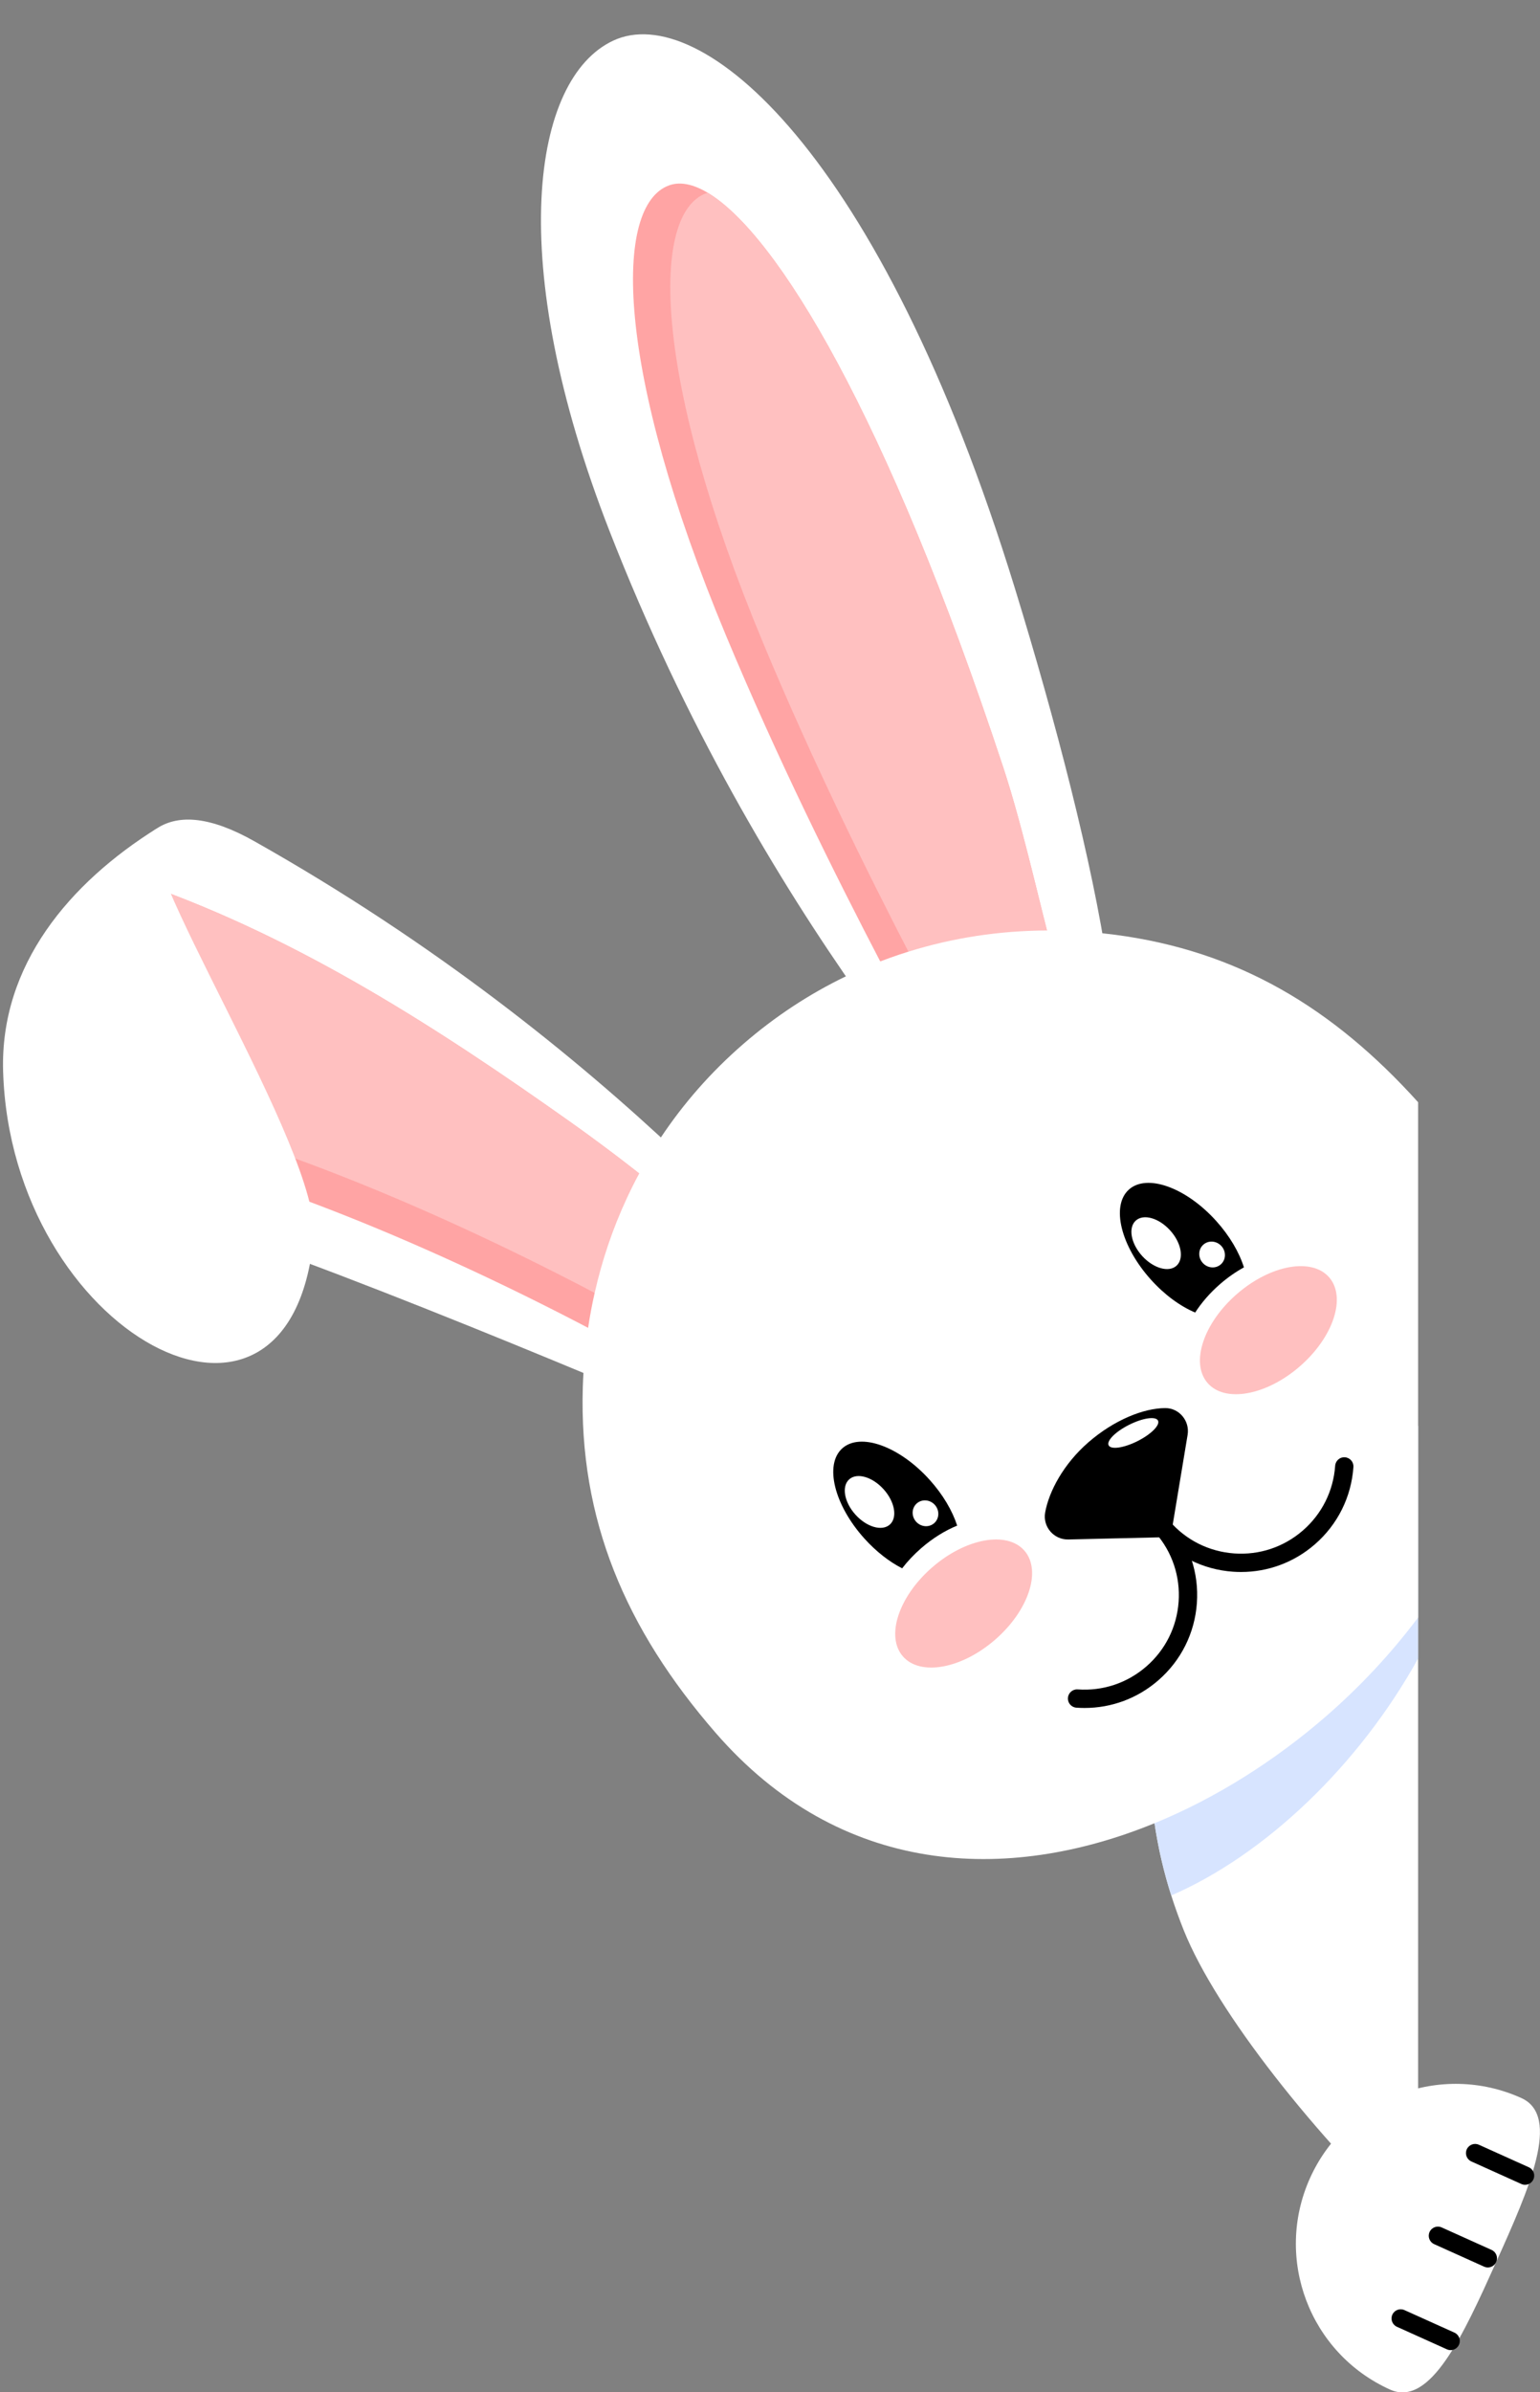 <?xml version="1.0" encoding="UTF-8"?>
<!DOCTYPE svg PUBLIC '-//W3C//DTD SVG 1.0//EN'
          'http://www.w3.org/TR/2001/REC-SVG-20010904/DTD/svg10.dtd'>
<svg height="794.7" preserveAspectRatio="xMidYMid meet" version="1.0" viewBox="-1.0 -11.4 512.0 794.7" width="512.0" xmlns="http://www.w3.org/2000/svg" xmlns:xlink="http://www.w3.org/1999/xlink" zoomAndPan="magnify"
><rect x="-1.0" y="-11.4" width="512.0" height="794.7" fill="#808080" stroke="none"/><defs
  ><clipPath id="a"
    ><path d="M 429 680 L 510.98 680 L 510.98 783.352 L 429 783.352 Z M 429 680"
    /></clipPath
  ></defs
  ><g
  ><g clip-path="url(#a)" id="change1_11"
    ><path d="M 504.781 685.559 C 518.152 691.582 507.336 715.84 496.43 740.051 C 485.52 764.266 474.52 788.441 461.148 782.418 C 434.398 770.367 422.484 738.918 434.535 712.168 C 446.582 685.422 478.031 673.508 504.781 685.559" fill="#fff"
    /></g
    ><g id="change2_1"
    ><path d="M 481.289 769.312 C 480.871 769.312 480.445 769.227 480.039 769.043 L 463.434 761.562 C 461.902 760.871 461.219 759.07 461.91 757.539 C 462.598 756.008 464.398 755.324 465.934 756.016 L 482.539 763.492 C 484.074 764.184 484.758 765.988 484.066 767.52 C 483.559 768.645 482.449 769.312 481.289 769.312"
    /></g
    ><g id="change2_2"
    ><path d="M 493.66 741.852 C 493.242 741.852 492.816 741.762 492.41 741.582 L 475.805 734.102 C 474.273 733.41 473.59 731.605 474.281 730.074 C 474.973 728.543 476.773 727.859 478.305 728.551 L 494.91 736.031 C 496.445 736.723 497.129 738.523 496.438 740.055 C 495.93 741.184 494.82 741.852 493.66 741.852"
    /></g
    ><g id="change2_3"
    ><path d="M 506.031 714.387 C 505.613 714.387 505.188 714.301 504.781 714.117 L 488.176 706.637 C 486.645 705.945 485.961 704.145 486.652 702.613 C 487.344 701.082 489.145 700.398 490.676 701.086 L 507.281 708.566 C 508.816 709.258 509.496 711.059 508.809 712.594 C 508.301 713.719 507.191 714.387 506.031 714.387"
    /></g
    ><g id="change1_1"
    ><path d="M 381.402 574.777 L 381.402 574.941 C 381.402 575.801 381.41 576.664 381.434 577.535 C 381.441 578.309 381.465 579.078 381.504 579.859 C 381.516 580.277 381.535 580.691 381.562 581.109 C 381.574 581.586 381.605 582.062 381.637 582.539 C 381.676 583.258 381.719 583.98 381.777 584.699 C 381.828 585.359 381.879 586.02 381.949 586.688 C 381.961 586.922 381.98 587.152 382.012 587.379 C 382.051 587.863 382.102 588.352 382.164 588.84 C 382.191 589.273 382.242 589.723 382.305 590.156 C 382.367 590.684 382.426 591.211 382.496 591.738 C 382.496 591.82 382.508 591.91 382.527 591.992 C 382.629 592.754 382.73 593.516 382.844 594.277 C 382.977 595.199 383.117 596.113 383.27 597.035 C 383.301 597.277 383.352 597.523 383.402 597.766 C 383.531 598.598 383.684 599.438 383.848 600.27 C 384.031 601.254 384.223 602.238 384.434 603.215 C 384.434 603.273 384.445 603.324 384.465 603.387 C 384.609 604.074 384.762 604.766 384.922 605.453 C 385.035 605.961 385.145 606.469 385.277 606.977 C 386.16 610.75 387.203 614.516 388.402 618.277 C 389.629 622.133 391.02 625.988 392.551 629.82 C 403.414 656.918 436.426 698.543 470.48 730.527 L 470.48 462.285 C 470.441 462.293 470.402 462.305 470.371 462.312 C 469.551 462.547 468.727 462.789 467.914 463.035 C 465.359 463.797 462.832 464.629 460.359 465.531 C 458.703 466.117 457.07 466.746 455.449 467.398 C 453.824 468.055 452.23 468.734 450.648 469.438 C 449.777 469.82 448.906 470.227 448.043 470.633 C 447.344 470.969 446.652 471.301 445.965 471.648 C 445.191 472.031 444.422 472.418 443.66 472.812 C 442.98 473.168 442.312 473.523 441.641 473.879 C 441.551 473.922 441.469 473.969 441.387 474.02 C 440.637 474.426 439.887 474.844 439.145 475.27 C 438.426 475.684 437.695 476.109 436.984 476.527 C 436.973 476.535 436.953 476.547 436.945 476.559 C 436.215 476.992 435.484 477.441 434.762 477.895 C 434.043 478.344 433.332 478.801 432.621 479.266 C 431.91 479.73 431.211 480.199 430.512 480.676 C 429.832 481.145 429.164 481.609 428.492 482.098 C 428.363 482.176 428.23 482.277 428.109 482.371 C 427.531 482.785 426.961 483.203 426.395 483.629 C 425.723 484.137 425.055 484.641 424.387 485.172 C 423.758 485.656 423.137 486.152 422.52 486.66 C 422.426 486.73 422.324 486.812 422.234 486.895 C 421.645 487.383 421.066 487.867 420.488 488.363 C 419.211 489.449 417.953 490.578 416.727 491.723 C 416.207 492.211 415.691 492.695 415.184 493.195 C 415.012 493.355 414.848 493.52 414.676 493.691 C 414.148 494.199 413.641 494.715 413.125 495.242 C 412.535 495.844 411.957 496.449 411.391 497.059 C 410.863 497.617 410.344 498.184 409.828 498.766 C 409.777 498.824 409.727 498.875 409.688 498.926 C 409.199 499.473 408.711 500.023 408.234 500.578 C 407.211 501.777 406.207 502.992 405.23 504.242 C 404.926 504.617 404.645 504.992 404.348 505.379 C 403.992 505.836 403.648 506.301 403.293 506.77 C 402.707 507.57 402.129 508.371 401.559 509.191 C 401.152 509.77 400.758 510.348 400.363 510.938 C 399.723 511.883 399.094 512.844 398.484 513.828 C 398.059 514.508 397.645 515.188 397.227 515.879 C 396.789 516.617 396.355 517.359 395.938 518.098 C 395.715 518.496 395.492 518.883 395.281 519.277 C 394.762 520.219 394.266 521.164 393.777 522.117 C 393.77 522.129 393.77 522.137 393.758 522.148 C 393.402 522.855 393.047 523.559 392.703 524.266 C 392.086 525.547 391.496 526.824 390.93 528.113 C 390.777 528.469 390.625 528.82 390.473 529.168 C 390.309 529.543 390.148 529.93 389.996 530.312 C 389.82 530.719 389.66 531.137 389.496 531.539 C 389.254 532.141 389.02 532.738 388.797 533.336 C 388.555 533.984 388.312 534.645 388.078 535.305 C 387.754 536.219 387.438 537.133 387.133 538.055 C 386.961 538.594 386.789 539.129 386.629 539.668 C 386.605 539.719 386.586 539.77 386.574 539.82 C 386.555 539.852 386.547 539.891 386.547 539.922 C 386.344 540.59 386.141 541.262 385.945 541.938 C 385.188 544.566 384.527 547.227 383.957 549.902 C 383.855 550.379 383.758 550.855 383.664 551.344 C 383.613 551.566 383.574 551.801 383.531 552.023 C 383.43 552.531 383.34 553.027 383.25 553.535 C 383.227 553.656 383.207 553.77 383.188 553.879 C 383.098 554.438 382.996 555.008 382.914 555.562 C 382.793 556.293 382.68 557.023 382.578 557.754 C 382.418 558.934 382.266 560.109 382.145 561.297 C 382 562.574 381.879 563.852 381.777 565.141 C 381.727 565.77 381.688 566.406 381.645 567.035 C 381.613 567.434 381.594 567.816 381.586 568.203 C 381.543 568.824 381.516 569.453 381.492 570.082 C 381.465 570.914 381.434 571.742 381.422 572.574 C 381.41 573.309 381.402 574.035 381.402 574.777" fill="#fff"
    /></g
    ><g id="change3_1"
    ><path d="M 381.402 574.777 L 381.402 574.941 C 381.402 575.801 381.41 576.664 381.434 577.535 C 381.441 578.309 381.465 579.078 381.504 579.859 C 381.516 580.277 381.535 580.691 381.562 581.109 C 381.574 581.586 381.605 582.062 381.637 582.539 C 381.676 583.258 381.719 583.98 381.777 584.699 C 381.828 585.359 381.879 586.02 381.949 586.688 C 381.961 586.922 381.98 587.152 382.012 587.379 C 382.051 587.863 382.102 588.352 382.164 588.84 C 382.191 589.273 382.242 589.723 382.305 590.156 C 382.367 590.684 382.426 591.211 382.496 591.738 C 382.496 591.82 382.508 591.91 382.527 591.992 C 382.629 592.754 382.73 593.516 382.844 594.277 C 382.977 595.199 383.117 596.113 383.27 597.035 C 383.301 597.277 383.352 597.523 383.402 597.766 C 383.531 598.598 383.684 599.438 383.848 600.27 C 384.031 601.254 384.223 602.238 384.434 603.215 C 384.434 603.273 384.445 603.324 384.465 603.387 C 384.609 604.074 384.762 604.766 384.922 605.453 C 385.035 605.961 385.145 606.469 385.277 606.977 C 386.16 610.75 387.203 614.516 388.402 618.277 C 419.504 604.824 450.793 575.121 470.48 539.547 L 470.48 462.285 C 470.441 462.293 470.402 462.305 470.371 462.312 C 469.551 462.547 468.727 462.789 467.914 463.035 C 465.359 463.797 462.832 464.629 460.359 465.531 C 458.703 466.117 457.07 466.738 455.449 467.398 C 453.824 468.055 452.23 468.734 450.648 469.438 C 449.777 469.82 448.906 470.227 448.043 470.633 C 447.344 470.969 446.652 471.301 445.965 471.648 C 445.191 472.031 444.422 472.418 443.66 472.812 C 442.98 473.168 442.312 473.523 441.641 473.879 C 441.551 473.922 441.469 473.969 441.387 474.02 C 440.637 474.426 439.887 474.844 439.145 475.27 C 438.426 475.684 437.695 476.109 436.984 476.527 C 436.973 476.535 436.953 476.547 436.945 476.559 C 436.215 476.992 435.484 477.441 434.762 477.895 C 434.043 478.344 433.332 478.801 432.621 479.266 C 431.91 479.73 431.211 480.199 430.512 480.676 C 429.832 481.145 429.164 481.609 428.492 482.098 C 428.363 482.176 428.23 482.277 428.109 482.371 C 427.531 482.785 426.961 483.203 426.395 483.629 C 425.723 484.137 425.055 484.641 424.387 485.172 C 423.758 485.656 423.137 486.152 422.52 486.66 C 422.426 486.73 422.324 486.812 422.234 486.895 C 421.645 487.383 421.066 487.867 420.488 488.363 C 419.211 489.449 417.953 490.578 416.727 491.723 C 416.207 492.211 415.691 492.695 415.184 493.195 C 415.012 493.355 414.848 493.52 414.676 493.691 C 414.148 494.199 413.641 494.715 413.125 495.242 C 412.535 495.844 411.957 496.449 411.391 497.059 C 410.863 497.617 410.344 498.184 409.828 498.766 C 409.777 498.824 409.727 498.875 409.688 498.926 C 409.199 499.473 408.711 500.023 408.234 500.578 C 407.211 501.777 406.207 502.992 405.23 504.242 C 404.926 504.617 404.645 504.992 404.348 505.379 C 403.992 505.836 403.648 506.301 403.293 506.77 C 402.707 507.57 402.129 508.371 401.559 509.191 C 401.152 509.77 400.758 510.348 400.363 510.938 C 399.723 511.883 399.094 512.844 398.484 513.828 C 398.059 514.508 397.645 515.188 397.227 515.879 C 396.789 516.617 396.355 517.359 395.938 518.098 C 395.715 518.496 395.492 518.883 395.281 519.277 C 394.762 520.219 394.266 521.164 393.777 522.117 C 393.77 522.129 393.77 522.137 393.758 522.148 C 393.402 522.855 393.047 523.559 392.703 524.266 C 392.086 525.547 391.496 526.824 390.93 528.113 C 390.777 528.469 390.625 528.82 390.473 529.168 C 390.309 529.543 390.148 529.93 389.996 530.312 C 389.82 530.719 389.66 531.137 389.496 531.539 C 389.254 532.141 389.02 532.738 388.797 533.336 C 388.555 533.984 388.312 534.645 388.078 535.305 C 387.754 536.219 387.438 537.133 387.133 538.055 C 386.961 538.594 386.789 539.129 386.629 539.668 C 386.605 539.719 386.586 539.77 386.574 539.82 C 386.555 539.852 386.547 539.891 386.547 539.922 C 386.344 540.59 386.141 541.262 385.945 541.938 C 385.188 544.566 384.527 547.227 383.957 549.902 C 383.855 550.379 383.758 550.855 383.664 551.344 C 383.613 551.566 383.574 551.801 383.531 552.023 C 383.43 552.531 383.34 553.027 383.25 553.535 C 383.227 553.656 383.207 553.77 383.188 553.879 C 383.098 554.438 382.996 555.008 382.914 555.562 C 382.793 556.293 382.68 557.023 382.578 557.754 C 382.418 558.934 382.266 560.109 382.145 561.297 C 382 562.574 381.879 563.852 381.777 565.141 C 381.727 565.77 381.688 566.406 381.645 567.035 C 381.613 567.434 381.594 567.816 381.586 568.203 C 381.543 568.824 381.516 569.453 381.492 570.082 C 381.465 570.914 381.434 571.742 381.422 572.574 C 381.41 573.309 381.402 574.035 381.402 574.777" fill="#d7e4ff"
    /></g
    ><g id="change1_2"
    ><path d="M 336.414 184.023 C 350.062 228.383 362.156 275.008 367.285 309.605 C 364.215 309.203 361.141 308.883 358.059 308.645 C 355.289 308.43 352.52 308.285 349.746 308.199 C 331.465 307.664 313.191 310.074 295.641 315.637 C 293.711 316.238 291.785 316.891 289.871 317.582 C 288.176 318.188 286.484 318.824 284.805 319.5 C 257.645 280.988 226.789 229.426 201.648 165.02 C 166.656 75.41 175.891 14.73 202.852 2.109 C 231.648 -11.367 291.613 38.422 336.414 184.023" fill="#fff"
    /></g
    ><g id="change1_3"
    ><path d="M 224.82 372.129 C 222.578 376.051 220.516 380.039 218.629 384.109 C 211.125 400.23 206.441 417.426 204.488 435.008 C 203.965 439.672 203.633 444.367 203.484 449.078 C 178.285 438.52 134.207 420.359 98.273 407.055 C 80.031 400.301 51.73 390.836 40.547 388.254 C 40.004 382.016 39.418 375.559 38.848 368.988 C 37.242 350.289 35.816 330.785 36.137 313.578 C 36.332 302.934 37.199 293.172 39.094 285.023 C 41.402 275.129 45.227 267.602 51.23 263.746 C 51.285 263.711 51.332 263.684 51.383 263.652 L 51.391 263.645 C 58.613 259.105 68.977 259.836 83.582 268.074 C 143.805 302.02 190.512 339.82 224.82 372.129" fill="#fff"
    /></g
    ><g id="change4_1"
    ><path d="M 213.371 379.895 C 207.656 392.977 203.836 406.758 201.852 420.836 C 201.613 422.445 201.406 424.062 201.227 425.691 C 200.957 428.09 200.742 430.496 200.574 432.91 C 150.723 406.305 88.16 378.961 38.848 368.988 C 37.242 350.289 35.816 330.785 36.137 313.578 C 36.242 307.746 36.547 302.188 37.121 297 C 37.328 295.164 37.559 293.371 37.832 291.637 C 38.375 288.129 44.715 281.504 48.059 282.691 C 98.832 300.676 144.395 330 188.391 361.16 C 190.691 362.785 192.973 364.434 195.25 366.102 C 196.387 366.926 197.523 367.766 198.648 368.602 C 199.438 369.188 200.223 369.77 201.008 370.363 C 201.863 371 202.715 371.641 203.57 372.289 C 205.852 374.016 208.109 375.762 210.363 377.52 C 211.367 378.312 212.367 379.102 213.371 379.895" fill="#ffa4a4"
    /></g
    ><g id="change5_1"
    ><path d="M 213.371 379.895 C 207.656 392.977 203.836 406.758 201.852 420.836 C 151.93 394.16 89.164 366.688 39.719 356.695 C 38.109 337.996 36.684 318.492 37.008 301.285 C 37.031 299.836 37.07 298.41 37.121 297 C 37.328 295.164 37.559 293.371 37.832 291.637 C 38.375 288.129 44.715 281.504 48.059 282.691 C 98.832 300.676 144.395 330 188.391 361.16 C 190.691 362.785 192.973 364.434 195.25 366.102 C 196.387 366.926 197.523 367.766 198.648 368.602 C 199.438 369.188 200.223 369.77 201.008 370.363 C 201.863 371 202.715 371.641 203.57 372.289 C 205.852 374.016 208.109 375.762 210.363 377.52 C 211.367 378.312 212.367 379.102 213.371 379.895" fill="#ffc0c0"
    /></g
    ><g id="change4_2"
    ><path d="M 332.598 243.684 C 333.312 245.855 334.023 248.117 334.727 250.461 C 334.863 250.914 335 251.371 335.137 251.824 C 336.766 257.309 338.359 263.188 339.922 269.203 C 340.258 270.48 340.594 271.77 340.922 273.062 C 340.93 273.113 340.938 273.164 340.953 273.207 C 341.277 274.469 341.602 275.73 341.918 277 C 341.953 277.145 341.984 277.293 342.027 277.434 C 342.32 278.605 342.617 279.785 342.91 280.957 C 343.574 283.594 344.223 286.227 344.867 288.828 C 345.031 289.484 345.191 290.129 345.352 290.785 C 346.48 295.336 347.586 299.785 348.676 304.07 C 333.129 302.891 317.52 303.895 302.297 307.219 C 299.016 307.926 295.758 308.754 292.527 309.688 C 276.34 278.637 257.434 240.625 240.336 199.645 C 203.523 111.406 202.824 56.82 221.5 50.16 C 225.039 48.902 229.34 49.684 234.281 52.629 C 257.18 66.281 293.859 126.336 332.598 243.684" fill="#ffa4a4"
    /></g
    ><g id="change5_2"
    ><path d="M 332.598 243.684 C 333.312 245.855 334.023 248.117 334.727 250.461 C 334.863 250.914 335 251.371 335.137 251.824 C 336.766 257.309 338.359 263.188 339.922 269.203 C 340.254 270.484 340.586 271.773 340.922 273.062 C 340.93 273.113 340.938 273.164 340.953 273.207 C 341.277 274.469 341.602 275.73 341.918 277 C 341.953 277.145 341.984 277.293 342.027 277.434 C 342.32 278.605 342.617 279.785 342.91 280.957 C 343.574 283.594 344.223 286.227 344.867 288.828 C 345.031 289.484 345.191 290.141 345.352 290.785 C 346.48 295.336 347.586 299.785 348.676 304.07 C 333.129 302.891 317.52 303.895 302.297 307.219 C 286.711 277.141 268.91 241.012 252.734 202.234 C 215.918 113.996 215.223 59.41 233.898 52.754 C 234.027 52.711 234.148 52.664 234.281 52.629 C 257.18 66.281 293.859 126.336 332.598 243.684" fill="#ffc0c0"
    /></g
    ><g id="change1_4"
    ><path d="M 51.23 263.746 C 40.277 270.777 105.98 371.082 103.27 399.73 C 95.496 481.969 2.613 431.301 0.035 344.473 C -1.012 309.172 22.164 281.891 51.23 263.746" fill="#fff"
    /></g
    ><g id="change1_5"
    ><path d="M 236.832 564.145 C 278.32 611.949 333.711 614.383 382.844 594.277 C 403.445 585.836 422.945 573.43 439.867 558.75 C 451.047 549.039 461.453 537.973 470.48 525.922 L 470.48 354.77 C 442.156 323.383 410.547 304.453 369.613 299.117 C 368.246 298.934 366.863 298.773 365.496 298.629 C 363.891 298.457 362.301 298.316 360.695 298.195 C 356.16 297.84 351.617 297.676 347.07 297.707 C 331.492 297.77 315.988 300.07 301.016 304.746 L 301.008 304.746 C 298.914 305.387 296.848 306.086 294.785 306.828 C 293.73 307.203 292.688 307.598 291.641 307.992 C 291.055 308.219 290.465 308.449 289.887 308.684 C 286.633 309.98 283.414 311.391 280.23 312.934 C 268.219 318.719 256.746 326.191 246.062 335.465 C 235.277 344.82 226.18 355.258 218.723 366.457 C 216.836 369.277 215.059 372.148 213.387 375.07 C 212.746 376.188 212.117 377.312 211.52 378.438 C 210.059 381.137 208.68 383.875 207.402 386.656 C 202.695 396.758 199.145 407.301 196.711 418.105 C 195.836 421.938 195.105 425.824 194.527 429.719 C 194.223 431.758 193.949 433.809 193.727 435.855 C 193.391 438.789 193.148 441.73 192.984 444.691 C 192.883 446.273 192.812 447.859 192.762 449.449 C 191.445 493.336 206.926 529.695 236.832 564.145" fill="#fff"
    /></g
    ><g id="change2_4"
    ><path d="M 359.574 555.992 C 358.676 555.992 357.777 555.961 356.871 555.895 C 355.195 555.777 353.934 554.324 354.051 552.645 C 354.168 550.969 355.633 549.691 357.301 549.824 C 365.66 550.418 373.77 547.715 380.105 542.211 C 386.445 536.715 390.262 529.074 390.852 520.703 C 391.441 512.332 388.738 504.234 383.238 497.898 C 382.141 496.629 382.273 494.703 383.543 493.602 C 384.812 492.5 386.734 492.637 387.836 493.906 C 394.402 501.473 397.629 511.141 396.926 521.133 C 396.219 531.125 391.66 540.246 384.098 546.809 C 377.219 552.781 368.594 555.992 359.574 555.992"
    /></g
    ><g id="change2_5"
    ><path d="M 411.617 510.816 C 410.723 510.816 409.82 510.785 408.918 510.723 C 398.926 510.016 389.805 505.461 383.238 497.898 C 382.141 496.629 382.273 494.703 383.543 493.602 C 384.812 492.5 386.734 492.637 387.836 493.906 C 393.336 500.246 400.977 504.059 409.348 504.652 C 417.719 505.246 425.816 502.539 432.152 497.039 C 438.488 491.539 442.305 483.902 442.898 475.531 C 443.016 473.855 444.48 472.566 446.148 472.711 C 447.824 472.828 449.086 474.281 448.969 475.961 C 448.262 485.949 443.707 495.07 436.145 501.637 C 429.262 507.609 420.641 510.816 411.617 510.816"
    /></g
    ><g id="change2_6"
    ><path d="M 393.84 465.266 C 394.605 460.648 391.078 456.344 386.395 456.367 C 379.234 456.398 369.445 460.281 360.867 467.727 C 352.586 474.914 347.738 484.043 346.48 491.047 C 345.629 495.797 349.371 500.129 354.195 500.016 L 388.203 499.219 L 393.84 465.266"
    /></g
    ><g id="change2_7"
    ><path d="M 381.688 413.754 C 386.281 418.844 391.484 422.578 396.355 424.629 C 398.477 421.328 401.277 418.094 404.652 415.16 C 407.199 412.949 409.879 411.094 412.566 409.621 C 411.004 404.641 407.848 399.195 403.344 394.203 C 393.293 383.055 380.285 378.398 374.301 383.793 C 368.324 389.191 371.621 402.602 381.688 413.754"
    /></g
    ><g id="change1_6"
    ><path d="M 378.699 405.801 C 382.438 409.941 387.562 411.41 390.145 409.082 C 392.727 406.75 391.793 401.504 388.055 397.359 C 384.316 393.219 379.195 391.75 376.613 394.082 C 374.027 396.41 374.965 401.66 378.699 405.801" fill="#fff"
    /></g
    ><g id="change1_7"
    ><path d="M 398.879 408.148 C 400.496 409.945 403.199 410.145 404.914 408.598 C 406.629 407.051 406.707 404.344 405.086 402.547 C 403.469 400.754 400.766 400.555 399.051 402.098 C 397.336 403.645 397.258 406.355 398.879 408.148" fill="#fff"
    /></g
    ><g id="change2_8"
    ><path d="M 286.398 499.719 C 290.324 504.07 294.695 507.438 298.938 509.598 C 300.73 507.266 302.863 504.992 305.297 502.883 C 309.109 499.566 313.219 497.051 317.227 495.406 C 315.633 490.484 312.512 485.109 308.055 480.18 C 298.004 469.031 284.996 464.363 279.012 469.762 C 273.027 475.156 276.336 488.566 286.398 499.719"
    /></g
    ><g id="change1_8"
    ><path d="M 283.41 491.77 C 287.145 495.914 292.27 497.383 294.852 495.051 C 297.438 492.719 296.504 487.473 292.766 483.332 C 289.027 479.188 283.902 477.719 281.32 480.051 C 278.738 482.383 279.672 487.629 283.41 491.77" fill="#fff"
    /></g
    ><g id="change1_9"
    ><path d="M 303.586 494.117 C 305.207 495.914 307.906 496.113 309.621 494.566 C 311.34 493.02 311.414 490.312 309.797 488.516 C 308.176 486.723 305.477 486.523 303.762 488.07 C 302.047 489.617 301.969 492.324 303.586 494.117" fill="#fff"
    /></g
    ><g id="change1_10"
    ><path d="M 383.996 460.52 C 384.75 462.027 381.688 465.09 377.156 467.359 C 372.625 469.629 368.34 470.246 367.586 468.738 C 366.828 467.23 369.891 464.172 374.426 461.902 C 378.953 459.633 383.242 459.016 383.996 460.52" fill="#fff"
    /></g
    ><g id="change5_3"
    ><path d="M 339.598 503.746 C 345.363 510.395 340.992 523.633 329.828 533.324 C 318.664 543.012 304.941 545.48 299.172 538.836 C 293.402 532.191 297.777 518.949 308.941 509.262 C 320.102 499.57 333.828 497.102 339.598 503.746" fill="#ffc0c0"
    /></g
    ><g id="change5_4"
    ><path d="M 440.906 412.941 C 446.672 419.59 442.301 432.828 431.137 442.52 C 419.973 452.211 406.25 454.676 400.48 448.031 C 394.715 441.387 399.086 428.145 410.25 418.457 C 421.41 408.766 435.137 406.301 440.906 412.941" fill="#ffc0c0"
    /></g
  ></g
></svg
>
